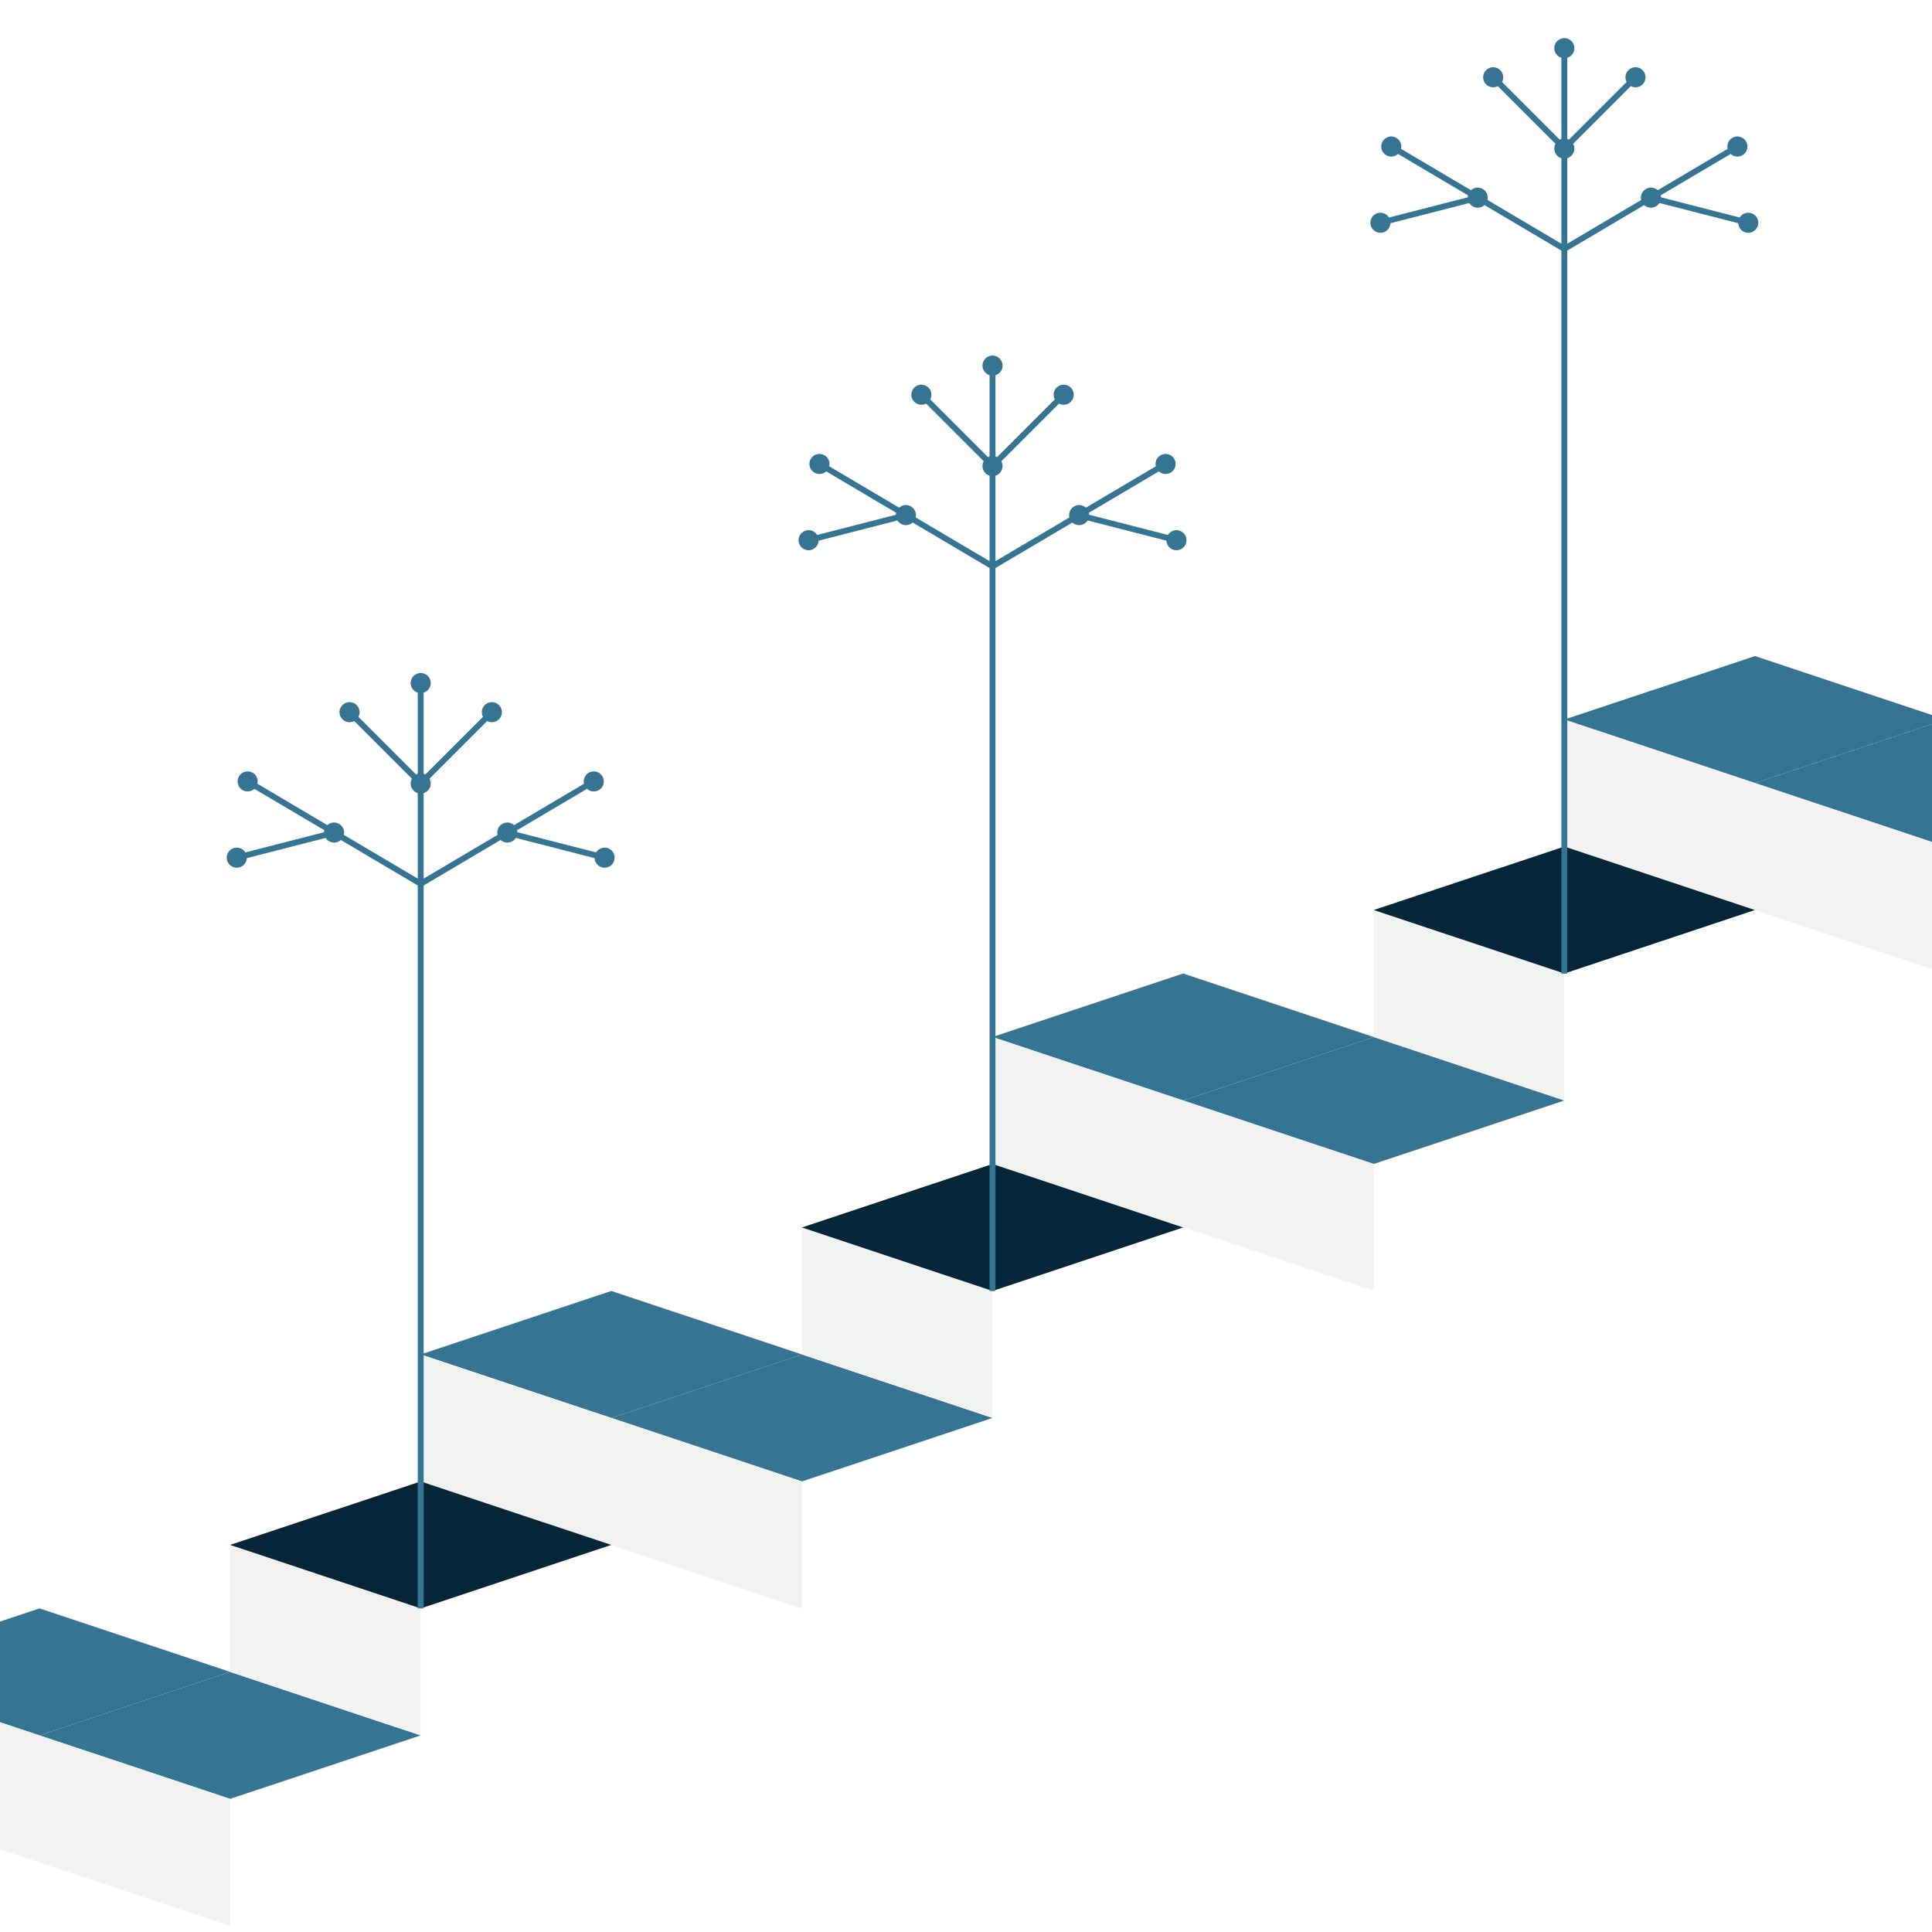 <svg xmlns="http://www.w3.org/2000/svg" viewBox="0 0 817 817">
  <defs>
    <marker id="hh-mark-bloom" orient="auto" overflow="visible" style="overflow:visible">
      <path d="M3.92 0c0 2.208-1.792 4-4 4s-4-1.792-4-4 1.792-4 4-4 4 1.792 4 4z" style="fill:#367493;stroke:#367493;stroke-width:.8pt"/>
    </marker>
  </defs>
  <path d="M97.304 707.009l80.602 26.85-80.602 26.848-80.603-26.85zM500.318 411.675l80.602 26.85-80.602 26.848-80.603-26.85z" style="fill:#367493"/>
  <path d="M580.92 438.525l80.602 26.85-80.602 26.848-80.603-26.85zM258.51 545.918l80.601 26.85-80.602 26.848-80.603-26.85z" style="fill:#367493"/>
  <path style="fill:#367493" d="M339.111 572.768l80.602 26.85-80.602 26.848-80.603-26.85z"/>
  <path style="fill:#f1f2f2" d="M419.715 438.524v53.697l80.603 26.849v-53.698z"/>
  <path style="fill:#f1f2f2" d="M500.317 465.374v53.697l80.603 26.849v-53.698zM177.906 572.767v53.697l80.603 26.849v-53.698zM97.303 653.313v53.697l80.603 26.849V680.16zM16.701 733.859v53.697l80.603 26.849v-53.698z"/>
  <path d="M177.906 626.464l80.602 26.85-80.602 26.848-80.603-26.85z" style="fill:#052539;fill-opacity:1"/>
  <g stroke="#367493" stroke-width="2.5" marker-start="url(#hh-mark-bloom)" class="hh-bough" id="hh-bough-master">
    <path d="m 104.784,330.481 36.56,21.625" />
    <path d="m 100.2,362.668 41.143,-10.56" />
    <path d="m 141.344,352.108 36.562,21.624" />
    <path d="m 251.027,330.481 -36.562,21.625" />
    <path d="m 255.61,362.668 -41.144,-10.56" />
    <path d="m 214.466,352.108 -36.562,21.623" />
    <path d="m 177.904,331.255 v 42.479" />
    <path d="m 177.904,288.778 v 42.477" />
    <path d="m 147.868,301.218 30.038,30.038" />
    <path d="m 207.941,301.218 -30.037,30.039" />
  </g>
  <path style="stroke:#367493;stroke-width:2.5" d="M177.906 680.162v-306.43" class="hh-path-stalk grows"/>
  <path d="M258.508 599.617v53.697l80.603 26.849v-53.698z" style="fill:#f1f2f2"/>
  <path d="M16.702 680.159l80.602 26.85-80.602 26.848-80.603-26.85z" style="fill:#367493"/>
  <path style="fill:#f1f2f2" d="M-63.9 707.008v53.697l80.602 26.849v-53.698z"/>
  <path style="fill:#f1f2f2" d="M339.112 519.07v53.697l80.603 26.849v-53.698z"/>
  <path style="fill:#052539;fill-opacity:1" d="M419.715 492.22l80.602 26.85-80.602 26.849-80.603-26.85z"/>
  <g class="hh-bough">
    <use
       x="0"
       y="0"
       href="#hh-bough-master"
       transform="translate(241.81 -134.244)"
       width="100%"
       height="100%" />
  </g>
  <path d="M419.715 545.919v-306.43" class="hh-path-stalk grows" style="stroke:#367493;stroke-width:2.5"/>
  <path d="M742.126 277.433l80.602 26.85-80.602 26.848-80.603-26.85z" style="fill:#367493"/>
  <path style="fill:#367493" d="M822.728 304.283l80.602 26.85-80.602 26.848-80.603-26.85z"/>
  <path d="M661.523 304.282v53.697l80.603 26.849V331.13z" style="fill:#f1f2f2"/>
  <path d="M742.125 331.132v53.697l80.603 26.849V357.98z" style="fill:#f1f2f2"/>
  <path d="M580.92 384.828v53.697l80.603 26.849v-53.698z" style="fill:#f1f2f2"/>
  <path d="M661.523 357.979l80.602 26.85-80.602 26.848-80.603-26.85z" style="fill:#052539;fill-opacity:1"/>
  <g class="hh-bough">
    <use
       x="0"
       y="0"
       href="#hh-bough-master"
       transform="translate(483.618 -268.486)"
       width="100%"
       height="100%" />
  </g>
  <path style="stroke:#367493;stroke-width:2.5" d="M661.523 411.677v-306.43" class="hh-path-stalk grows"/>
</svg>